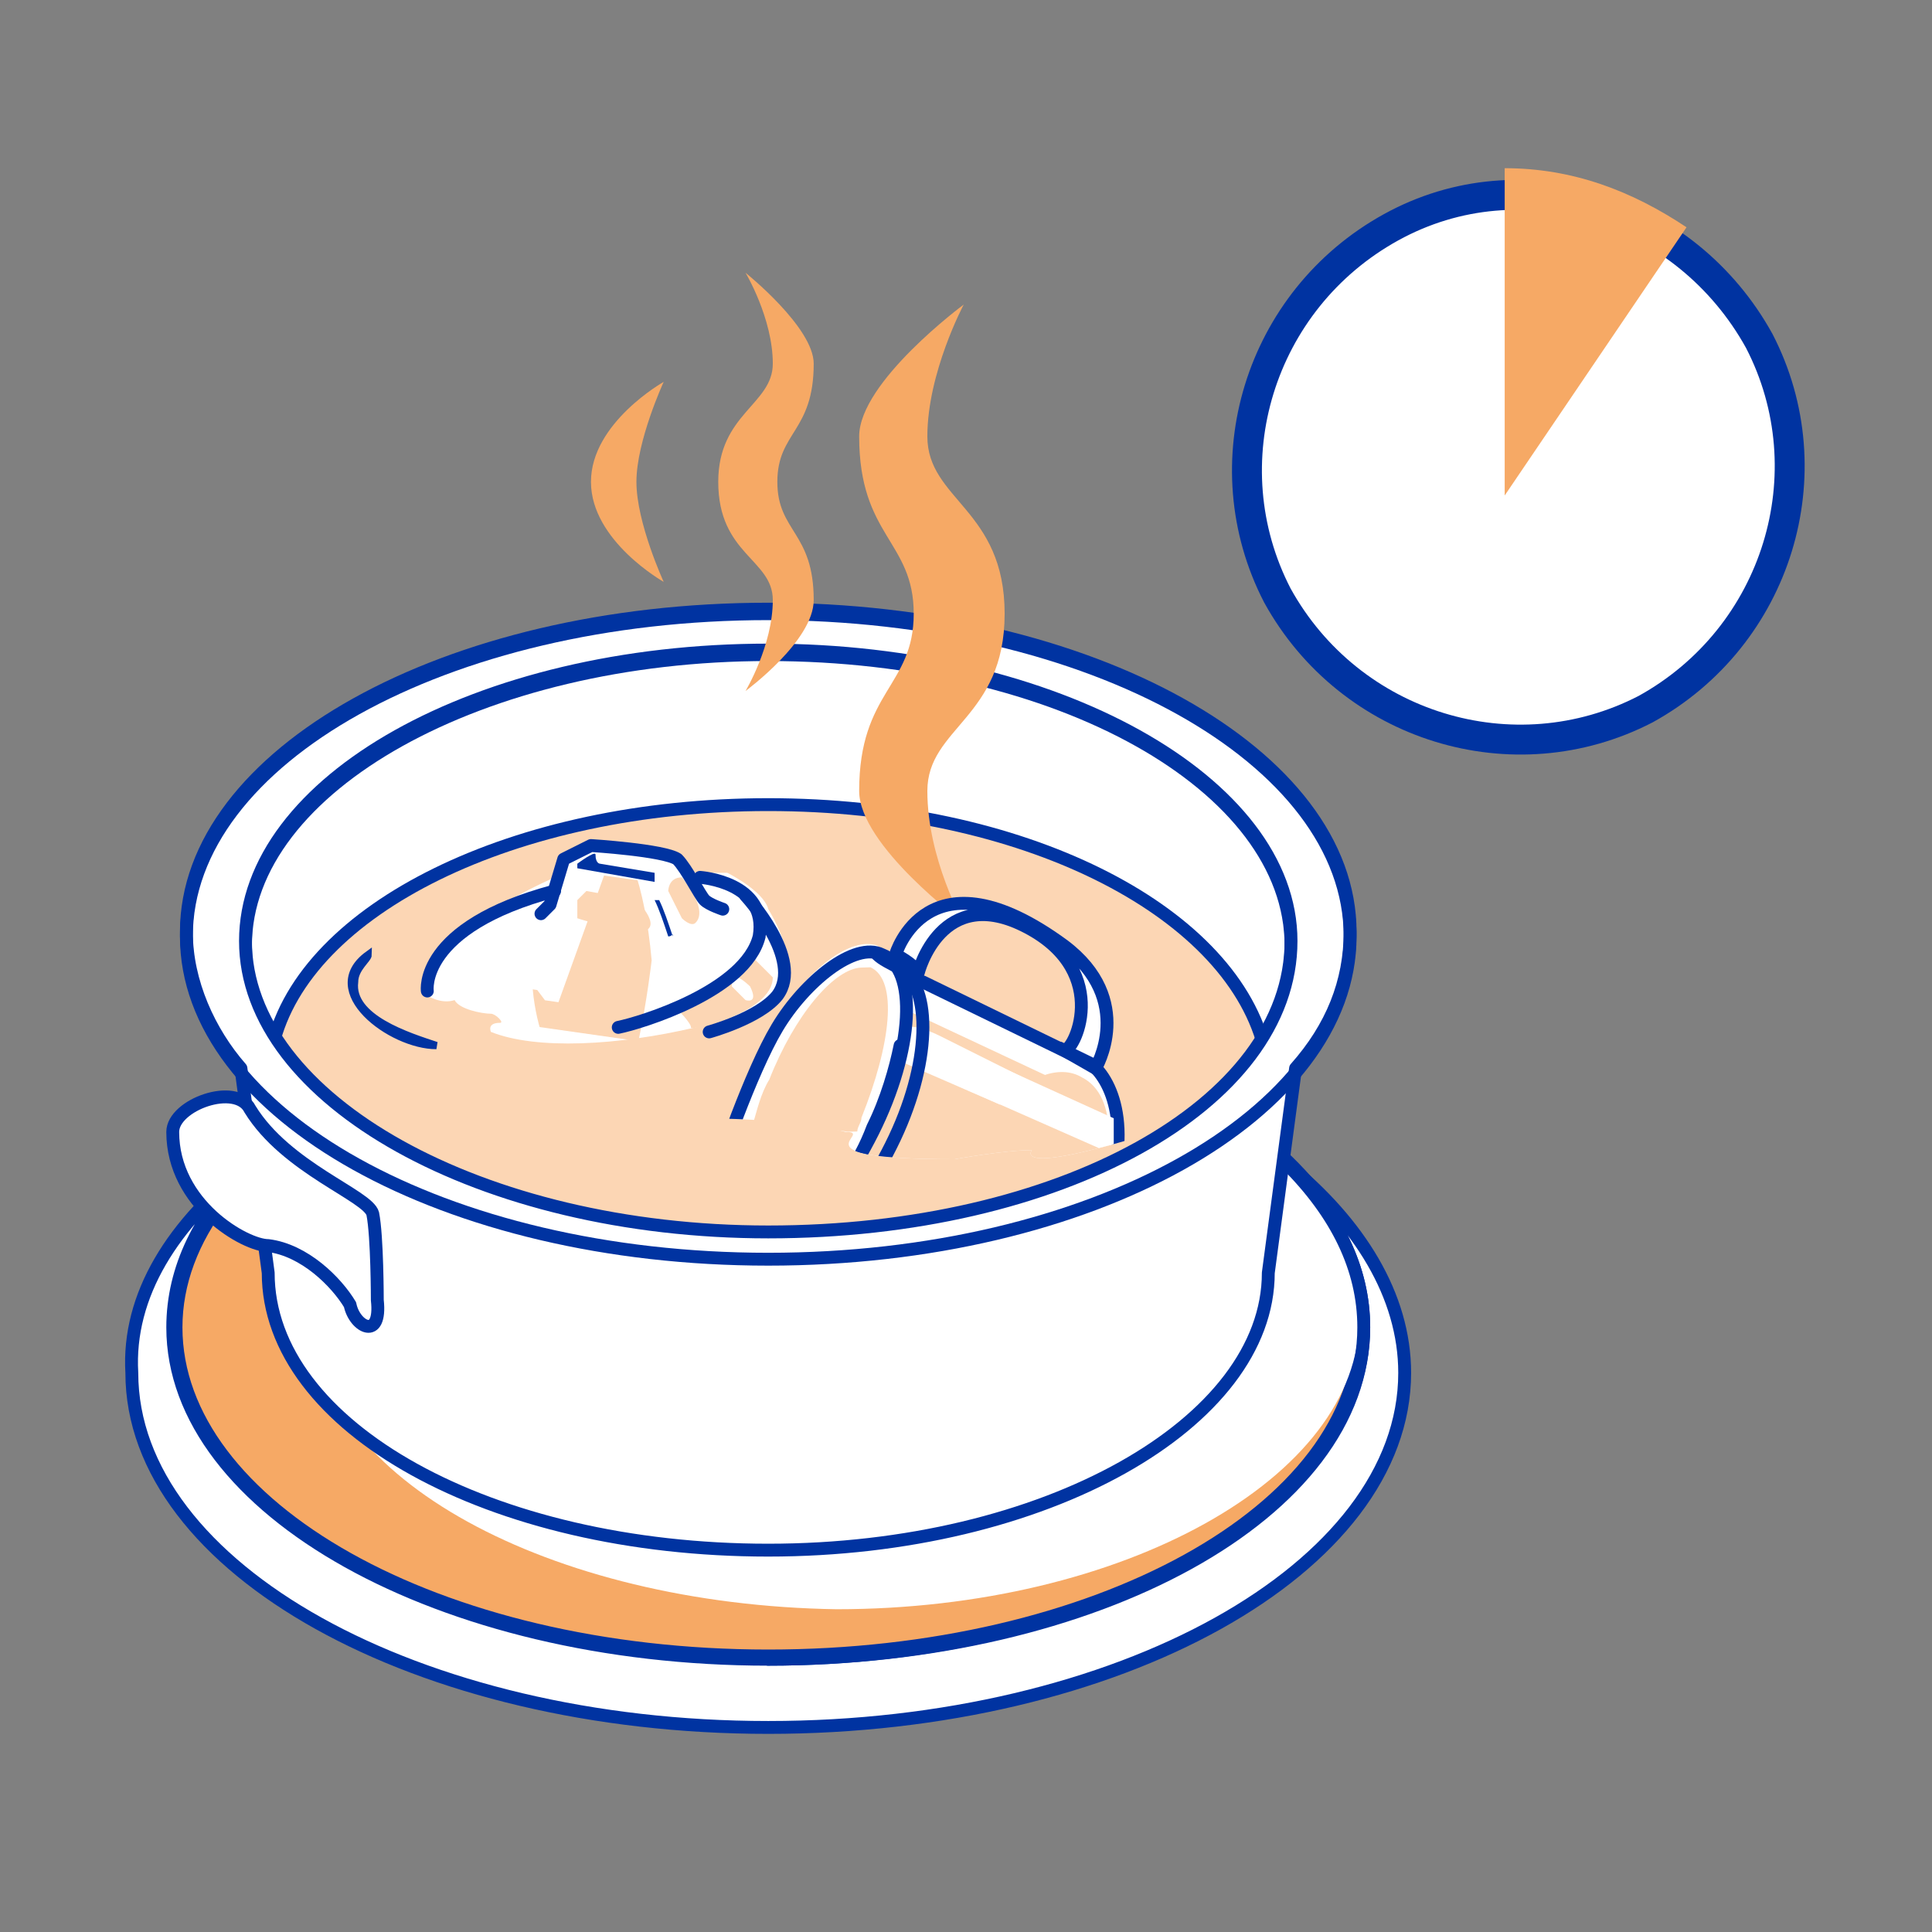 <?xml version="1.0" encoding="utf-8"?>
<!-- Generator: Adobe Illustrator 24.1.2, SVG Export Plug-In . SVG Version: 6.00 Build 0)  -->
<svg version="1.1" id="vector" xmlns="http://www.w3.org/2000/svg" xmlns:xlink="http://www.w3.org/1999/xlink" x="0px" y="0px"
	 viewBox="0 0 42.5 42.5" style="enable-background:new 0 0 42.5 42.5;" xml:space="preserve">
<rect x="0" y="0" width="42.5" height="42.5" fill="#808080" stroke="none"/>
<style type="text/css">
	.st0{fill:#FFFFFF;stroke:#0033A1;stroke-width:0.289;stroke-linecap:round;stroke-linejoin:round;}
	.st1{fill:#FFF6A6;}
	.st2{fill:#FFFFFF;stroke:#0033A1;stroke-width:0.356;stroke-linecap:round;stroke-linejoin:round;}
	.st3{fill:#FFFFFF;}
	.st4{fill:none;stroke:#0033A1;stroke-width:0.289;stroke-linecap:round;stroke-linejoin:round;}
	.st5{clip-path:url(#SVGID_2_);fill:#FFFFFF;}
	.st6{fill:#FFFACD;}
	.st7{fill:none;stroke:#0033A1;stroke-width:0.386;stroke-linecap:round;stroke-linejoin:round;}
	.st8{clip-path:url(#SVGID_4_);fill:#FFFFFF;}
	.st9{clip-path:url(#SVGID_6_);fill:#FFF6A6;}
	.st10{clip-path:url(#SVGID_8_);fill:#FFFFFF;}
	.st11{fill:none;stroke:#0033A1;stroke-width:0.385;stroke-linecap:round;stroke-linejoin:round;}
	.st12{fill-rule:evenodd;clip-rule:evenodd;fill:#FFFFFF;}
	.st13{fill-rule:evenodd;clip-rule:evenodd;fill:#0033A1;}
	.st14{fill:none;stroke:#0033A1;stroke-width:0.222;}
	.st15{fill-rule:evenodd;clip-rule:evenodd;fill:#FFF6A6;}
	.st16{clip-path:url(#SVGID_10_);fill:#FFF6A6;}
	.st17{fill:none;stroke:#FFEE00;stroke-width:0.386;stroke-linecap:round;stroke-linejoin:round;}
	.st18{fill:none;stroke:#0033A1;stroke-width:0.283;stroke-linecap:round;stroke-linejoin:round;}
	.st19{fill:none;stroke:#0033A1;stroke-width:0.368;stroke-linecap:round;stroke-linejoin:round;}
	.st20{fill:#FFFFFF;stroke:#0033A1;stroke-width:0.658;stroke-linecap:round;stroke-linejoin:round;}
	.st21{fill:#FFEE00;}
	.st22{fill:#FFEE00;stroke:#0033A1;stroke-width:0.289;stroke-linecap:round;stroke-linejoin:round;}
	.st23{clip-path:url(#SVGID_12_);fill:#FFFFFF;}
	.st24{clip-path:url(#SVGID_14_);fill:#FFFFFF;}
	.st25{clip-path:url(#SVGID_16_);fill:#FFF6A6;}
	.st26{clip-path:url(#SVGID_18_);fill:#FFFFFF;}
	.st27{fill:none;stroke:#0033A1;stroke-width:0.161;}
	.st28{opacity:0.5;}
	.st29{clip-path:url(#SVGID_20_);fill:#FFEE00;}
	.st30{clip-path:url(#SVGID_22_);fill:#FFFFFF;}
	.st31{clip-path:url(#SVGID_22_);fill:none;stroke:#0033A1;stroke-width:0.283;stroke-linecap:round;stroke-linejoin:round;}
	.st32{clip-path:url(#SVGID_22_);fill:none;stroke:#0033A1;stroke-width:0.255;stroke-linecap:round;stroke-linejoin:round;}
	.st33{clip-path:url(#SVGID_24_);fill:#FFF6A6;}
	.st34{clip-path:url(#SVGID_26_);fill:#FFF6A6;}
	.st35{clip-path:url(#SVGID_26_);fill:none;stroke:#0033A1;stroke-width:0.283;stroke-linecap:round;stroke-linejoin:round;}
	.st36{clip-path:url(#SVGID_26_);fill:#FFFFFF;}
	.st37{fill:#FFF6A6;stroke:#0033A1;stroke-width:0.289;stroke-miterlimit:10;}
	.st38{fill:#FFFFFF;stroke:#0033A1;stroke-width:0.296;stroke-linecap:round;stroke-linejoin:round;}
	.st39{fill:none;stroke:#FFFFFF;stroke-width:0.284;stroke-linecap:round;stroke-linejoin:round;}
	.st40{fill:#FFFACD;stroke:#0033A1;stroke-width:0.289;stroke-linecap:round;stroke-linejoin:round;}
	.st41{fill-rule:evenodd;clip-rule:evenodd;fill:#FFFACD;}
	.st42{clip-path:url(#SVGID_28_);fill:#FFFFFF;}
	.st43{fill:none;stroke:#0033A1;stroke-width:0.391;stroke-linecap:round;stroke-linejoin:round;}
	.st44{clip-path:url(#SVGID_30_);fill:#FFEE00;}
	.st45{clip-path:url(#SVGID_32_);fill:#FFF6A6;}
	.st46{fill:none;stroke:#0033A1;stroke-width:0.39;stroke-linecap:round;stroke-linejoin:round;}
	.st47{fill:#FFF15E;}
	.st48{clip-path:url(#SVGID_34_);fill:#FFF6A6;}
	.st49{clip-path:url(#SVGID_36_);fill:#FFF6A6;}
	.st50{fill:none;stroke:#0033A1;stroke-width:0.321;stroke-linecap:round;stroke-linejoin:round;}
	.st51{fill:#FFFFFF;stroke:#0033A1;stroke-width:0.32;stroke-linecap:round;stroke-linejoin:round;}
	.st52{clip-path:url(#SVGID_38_);fill:#FFFFFF;}
	.st53{fill:none;stroke:#0033A1;stroke-width:0.32;stroke-linecap:round;stroke-linejoin:round;}
	.st54{clip-path:url(#SVGID_40_);fill:#FFFFFF;}
	
		.st55{fill:none;stroke:#0033A1;stroke-width:0.32;stroke-linecap:round;stroke-linejoin:round;stroke-dasharray:0.661,0.661,0.661,0.661,0.661,0.661;}
	.st56{fill:none;stroke:#0033A1;stroke-width:0.394;}
	.st57{fill:none;stroke:#0033A1;stroke-width:0.283;}
	.st58{fill:none;stroke:#0033A1;stroke-width:0.368;}
	.st59{fill:none;stroke:#0033A1;stroke-width:0.283;stroke-linecap:round;}
	.st60{fill:#0033A1;}
	.st61{fill:#FFFFFF;stroke:#0033A1;stroke-width:0.283;}
	.st62{fill:none;stroke:#FFFFFF;stroke-width:0.567;stroke-linecap:round;}
	.st63{fill:#FCD6B4;}
	.st64{clip-path:url(#SVGID_42_);fill:#F6A965;}
	.st65{clip-path:url(#SVGID_44_);fill:#FCD6B4;}
	.st66{fill:#F6A965;stroke:#0033A1;stroke-width:0.289;stroke-linecap:round;stroke-linejoin:round;}
	.st67{fill:#FCD6B4;stroke:#0033A1;stroke-width:0.289;stroke-miterlimit:10;}
	.st68{fill:#F6A965;}
	.st69{clip-path:url(#SVGID_46_);fill:#FFFFFF;}
	.st70{clip-path:url(#SVGID_48_);fill:#FFFFFF;}
	.st71{fill:#FDE7D2;stroke:#0033A1;stroke-width:0.289;stroke-linecap:round;stroke-linejoin:round;}
	.st72{fill:#FDE7D2;}
	.st73{fill-rule:evenodd;clip-rule:evenodd;fill:#FDE7D2;}
	.st74{clip-path:url(#SVGID_50_);fill:#FFFFFF;}
	.st75{fill-rule:evenodd;clip-rule:evenodd;fill:#FCD6B4;}
	.st76{fill:#F9BC85;}
	.st77{clip-path:url(#SVGID_52_);fill:#FCD6B4;}
	.st78{clip-path:url(#SVGID_54_);fill:#FCD6B4;}
	.st79{fill:none;stroke:#0033A1;stroke-width:0.427;stroke-linecap:round;stroke-linejoin:round;}
	.st80{clip-path:url(#SVGID_56_);fill:#FFFFFF;}
	.st81{clip-path:url(#SVGID_58_);fill:#FFFFFF;}
	.st82{clip-path:url(#SVGID_60_);fill:#FCD6B4;}
	.st83{clip-path:url(#SVGID_62_);fill:#FCD6B4;}
	.st84{clip-path:url(#SVGID_64_);fill:#FCD6B4;}
	.st85{clip-path:url(#SVGID_66_);fill:#FFFFFF;}
	.st86{clip-path:url(#SVGID_68_);fill:#FCD6B4;}
	.st87{clip-path:url(#SVGID_70_);fill:#FFFFFF;}
	.st88{clip-path:url(#SVGID_70_);fill:none;stroke:#0033A1;stroke-width:0.283;stroke-linecap:round;stroke-linejoin:round;}
	.st89{clip-path:url(#SVGID_70_);fill:none;stroke:#0033A1;stroke-width:0.255;stroke-linecap:round;stroke-linejoin:round;}
	.st90{clip-path:url(#SVGID_72_);fill:#FCD6B4;}
	.st91{clip-path:url(#SVGID_74_);fill:#FCD6B4;}
	.st92{clip-path:url(#SVGID_74_);fill:none;stroke:#0033A1;stroke-width:0.283;stroke-linecap:round;stroke-linejoin:round;}
	.st93{clip-path:url(#SVGID_74_);fill:#FFFFFF;}
	.st94{clip-path:url(#SVGID_76_);fill:#FFFFFF;}
	.st95{clip-path:url(#SVGID_78_);fill:#FFFFFF;}
	.st96{clip-path:url(#SVGID_80_);fill:#FCD6B4;}
	.st97{clip-path:url(#SVGID_82_);fill:#FFFFFF;}
	.st98{clip-path:url(#SVGID_84_);fill:#FCD6B4;}
	.st99{fill:none;stroke:#F6A965;stroke-width:0.386;stroke-linecap:round;stroke-linejoin:round;}
	.st100{fill:#F9D0DA;}
	.st101{clip-path:url(#SVGID_86_);fill:#F298B0;}
	.st102{clip-path:url(#SVGID_88_);fill:#F9D0DA;}
	.st103{fill:#FBE3E9;}
	.st104{fill:#F9D0DA;stroke:#0033A1;stroke-width:0.289;stroke-linecap:round;stroke-linejoin:round;}
	.st105{fill:#FFFFFF;stroke:#0033A1;stroke-width:0.254;stroke-linecap:round;stroke-linejoin:round;}
	.st106{fill:#FFFFFF;stroke:#0033A1;stroke-width:0.356;stroke-linecap:round;stroke-linejoin:round;}
	.st107{fill:#FFFFFF;stroke:#0033A1;stroke-width:0.386;stroke-linecap:round;stroke-linejoin:round;}
	.st108{fill:#FFFFFF;stroke:#0033A1;stroke-width:0.382;stroke-linecap:round;stroke-linejoin:round;}
	.st109{fill:none;stroke:#F298B0;stroke-width:0.356;stroke-linecap:round;stroke-linejoin:round;}
	.st110{fill:#F298B0;}
	.st111{fill:#FFFFFF;stroke:#0033A1;stroke-width:0.376;stroke-linecap:round;stroke-linejoin:round;}
	.st112{fill:#F298B0;stroke:#0033A1;stroke-width:0.289;stroke-linecap:round;stroke-linejoin:round;}
	.st113{fill:none;stroke:#FFFFFF;stroke-width:0.567;stroke-linecap:round;stroke-linejoin:round;}
	.st114{fill:#FFFFFF;stroke:#0033A1;stroke-width:0.289;stroke-miterlimit:10;}
	.st115{fill:#E3ECC2;}
	.st116{fill:#F5AFC1;}
	.st117{fill:#FFFFFF;stroke:#0033A1;stroke-width:0.272;stroke-linecap:round;stroke-linejoin:round;}
	.st118{fill:none;stroke:#0033A1;stroke-width:0.272;stroke-linecap:round;stroke-linejoin:round;}
	.st119{clip-path:url(#SVGID_90_);fill:#FFFFFF;}
	.st120{clip-path:url(#SVGID_92_);fill:#FFFFFF;}
	.st121{fill:#E3ECC2;stroke:#0033A1;stroke-width:0.289;stroke-linecap:round;stroke-linejoin:round;}
	.st122{clip-path:url(#SVGID_94_);fill:#C5D879;}
	.st123{clip-path:url(#SVGID_96_);fill:#E3ECC2;}
	.st124{fill:#EEF4DB;}
	.st125{fill:none;stroke:#C5D879;stroke-width:0.356;stroke-linecap:round;stroke-linejoin:round;}
	.st126{fill:#C5D879;}
	.st127{fill:#C5D879;stroke:#0033A1;stroke-width:0.289;stroke-linecap:round;stroke-linejoin:round;}
	.st128{fill:#D1E098;}
	.st129{clip-path:url(#SVGID_98_);fill:#FFFFFF;}
	.st130{clip-path:url(#SVGID_100_);fill:#FFFFFF;}
</style>
<g>
	<g>
		<path class="st20" d="M38.7,7.5c1.5,2.9,0.4,6.5-2.5,8.1c-2.9,1.5-6.5,0.4-8.1-2.5c-1.5-2.9-0.4-6.5,2.5-8.1
			C33.5,3.4,37.1,4.6,38.7,7.5z"/>
		<path class="st68" d="M37.1,5l-4,5.9V3.7C34.6,3.7,35.9,4.2,37.1,5z"/>
	</g>
	<g>
		<g>
			<path class="st68" d="M16.9,36.5c-7.3,0-13.1-3.3-13.1-7.3c0-4,5.9-7.3,13.1-7.3c7.2,0,13.1,3.3,13.1,7.3
				C30,33.3,24.1,36.5,16.9,36.5"/>
			<path class="st79" d="M16.9,36.5c-7.3,0-13.1-3.3-13.1-7.3c0-4,5.9-7.3,13.1-7.3c7.2,0,13.1,3.3,13.1,7.3
				C30,33.3,24.1,36.5,16.9,36.5z"/>
		</g>
		<g>
			<defs>
				<path id="SVGID_55_" d="M30,29.2c0,4-5.9,7.3-13.1,7.3c-7.3,0-13.1-3.3-13.1-7.3c0-1.3,0.6-2.5,1.7-3.6
					c-1.6,1.3-2.6,2.9-2.6,4.6c0,4.3,6.3,7.8,14,7.8c7.8,0,14-3.5,14-7.8c0-1.7-1-3.3-2.6-4.6C29.4,26.7,30,27.9,30,29.2"/>
			</defs>
			<clipPath id="SVGID_2_">
				<use xlink:href="#SVGID_55_"  style="overflow:visible;"/>
			</clipPath>
			<rect x="2.8" y="25.6" class="st5" width="28.1" height="12.4"/>
		</g>
		<g>
			<path class="st18" d="M5.5,25.6c-1.1,1.1-1.7,2.3-1.7,3.6c0,4,5.9,7.3,13.1,7.3S30,33.3,30,29.2c0-1.3-0.6-2.5-1.7-3.6
				c1.6,1.3,2.6,2.9,2.6,4.6c0,4.3-6.3,7.8-14,7.8s-14-3.5-14-7.8C2.8,28.5,3.8,26.9,5.5,25.6z"/>
			<path class="st3" d="M6.9,29c0-3.5,5.2-6.4,11.5-6.4c6.4,0,11.5,2.9,11.5,6.4c0,3.5-5.2,6.4-11.5,6.4C12.1,35.3,6.9,32.5,6.9,29"
				/>
		</g>
		<g>
			<defs>
				<path id="SVGID_57_" d="M5.4,20.8c0,3.5,5.2,6.4,11.5,6.4c6.4,0,11.5-2.9,11.5-6.4c0-3.5-5.2-6.5-11.5-6.5
					C10.5,14.3,5.4,17.3,5.4,20.8"/>
			</defs>
			<clipPath id="SVGID_4_">
				<use xlink:href="#SVGID_57_"  style="overflow:visible;"/>
			</clipPath>
			<rect x="5.4" y="14.4" class="st8" width="23.1" height="12.8"/>
		</g>
		<g>
			<path class="st18" d="M16.9,27.2c-6.4,0-11.5-2.9-11.5-6.4c0-3.5,5.2-6.4,11.5-6.4c6.4,0,11.5,2.9,11.5,6.4
				C28.4,24.3,23.3,27.2,16.9,27.2z"/>
		</g>
		<g>
			<defs>
				<path id="SVGID_59_" d="M6,23c1.6,2.5,5.9,4.2,10.9,4.2c5,0,9.3-1.8,10.9-4.2c-0.7-3-5.3-5.3-10.9-5.3C11.3,17.7,6.7,20,6,23"/>
			</defs>
			<clipPath id="SVGID_6_">
				<use xlink:href="#SVGID_59_"  style="overflow:visible;"/>
			</clipPath>
			<rect x="6" y="17.7" style="clip-path:url(#SVGID_6_);fill:#FCD6B4;" width="21.7" height="9.5"/>
		</g>
		<g>
			<path class="st18" d="M16.9,27.2c-5,0-9.3-1.8-10.9-4.2c0.7-3,5.3-5.3,10.9-5.3c5.6,0,10.1,2.3,10.9,5.3
				C26.2,25.4,21.9,27.2,16.9,27.2z"/>
			<path class="st18" d="M16.9,36.5c7.2,0,13.1-3.3,13.1-7.3c0-1.3-0.6-2.5-1.7-3.6"/>
		</g>
		<g>
			<defs>
				<path id="SVGID_61_" d="M13.9,20.9c-1,0.1-1,1.7-1.3,1.7c-4.4,1.2-5.8-0.7-5.8-0.7L6.5,26l12.8,2.1h0l-0.5-9.3
					C17.8,20.9,15.9,20.7,13.9,20.9"/>
			</defs>
			<clipPath id="SVGID_8_">
				<use xlink:href="#SVGID_61_"  style="overflow:visible;"/>
			</clipPath>
			
				<rect x="6.4" y="18.7" transform="matrix(1 -1.981890e-02 1.981890e-02 1 -0.463 0.261)" style="clip-path:url(#SVGID_8_);fill:#FCD6B4;" width="13" height="9.5"/>
		</g>
		<g>
			<defs>
				<path id="SVGID_63_" d="M6.7,28.5l19.4,1l0.3-4.7c0,0-6.8,0.3-19.4-0.4L6.7,28.5z"/>
			</defs>
			<clipPath id="SVGID_10_">
				<use xlink:href="#SVGID_63_"  style="overflow:visible;"/>
			</clipPath>
			<rect x="6.7" y="24.4" style="clip-path:url(#SVGID_10_);fill:#FCD6B4;" width="19.7" height="5"/>
		</g>
		<g>
			<defs>
				<path id="SVGID_65_" d="M5.4,20.7c0-3.5,5.2-6.4,11.5-6.4c6.4,0,11.5,2.9,11.5,6.4c0,3.5-5.2,6.4-11.5,6.4
					C10.5,27.1,5.4,24.3,5.4,20.7 M16.7,13.5c-7,0.1-12.6,3.2-12.6,7.1c0,1.1,0.4,2.1,1.2,3l0.6,4.5c0,3.3,4.9,6.1,11,6.1
					c6.1,0,11-2.7,11-6.1l0.6-4.5c0.8-0.9,1.2-2,1.2-3c0-3.9-5.6-7-12.6-7.1H16.7z"/>
			</defs>
			<clipPath id="SVGID_12_">
				<use xlink:href="#SVGID_65_"  style="overflow:visible;"/>
			</clipPath>
			<rect x="4.1" y="13.5" class="st23" width="25.6" height="20.7"/>
		</g>
		<g>
			<path class="st18" d="M4.1,20.5c0-3.9,5.7-7.1,12.8-7.1c7.1,0,12.8,3.2,12.8,7.1c0,1.1-0.4,2.1-1.2,3l-0.6,4.5
				c0,3.3-4.9,6.1-11,6.1c-6.1,0-11-2.7-11-6.1l-0.6-4.5C4.6,22.7,4.1,21.6,4.1,20.5z M28.4,20.7c0-3.5-5.2-6.4-11.5-6.4
				c-6.4,0-11.5,2.9-11.5,6.4c0,3.5,5.2,6.4,11.5,6.4C23.3,27.1,28.4,24.3,28.4,20.7z"/>
			<path class="st18" d="M16.9,27.7c-7.1,0-12.8-3.2-12.8-7.1c0-3.9,5.7-7.1,12.8-7.1c7.1,0,12.8,3.2,12.8,7.1
				C29.7,24.5,24,27.7,16.9,27.7z"/>
			<path class="st68" d="M20.1,13.5c0-1.6-1.2-1.7-1.2-3.9c0-1.2,2.3-2.9,2.3-2.9s-0.8,1.5-0.8,2.9c0,1.4,1.7,1.6,1.7,3.9
				c0,2.3-1.7,2.5-1.7,3.9c0,1.5,0.8,2.9,0.8,2.9s-2.3-1.7-2.3-2.9C18.9,15.2,20.1,15.1,20.1,13.5"/>
			<path class="st68" d="M17.1,10.6c0-1.1,0.8-1.1,0.8-2.6c0-0.8-1.5-2-1.5-2S17,7,17,8c0,0.9-1.2,1.1-1.2,2.6
				c0,1.6,1.2,1.7,1.2,2.6c0,1-0.6,2-0.6,2s1.5-1.1,1.5-2C17.9,11.7,17.1,11.7,17.1,10.6"/>
			<path class="st68" d="M14.6,12.8c0,0-1.6-0.9-1.6-2.2c0-1.3,1.6-2.2,1.6-2.2S14,9.7,14,10.6C14,11.5,14.6,12.8,14.6,12.8"/>
			<path class="st3" d="M8.3,28.6c0,0,0-1.4-0.1-1.9c-0.1-0.4-1.9-1-2.7-2.3c-0.3-0.6-1.7-0.1-1.7,0.5c0,1.6,1.6,2.5,2.1,2.5
				c0.8,0.1,1.5,0.8,1.8,1.3C7.8,29.2,8.4,29.5,8.3,28.6"/>
			<path class="st18" d="M8.3,28.6c0,0,0-1.4-0.1-1.9c-0.1-0.4-1.9-1-2.7-2.3c-0.3-0.6-1.7-0.1-1.7,0.5c0,1.6,1.6,2.5,2.1,2.5
				c0.8,0.1,1.5,0.8,1.8,1.3C7.8,29.2,8.4,29.5,8.3,28.6z"/>
			<path class="st12" d="M9.4,21.9c0,0-0.5-1.1,2.8-2.6l0.1,0.1l0.1-0.6l0.6-0.3c0,0,1.4,0.1,1.9,0.3l0.4,0.4l0.7,0
				c0,0,0.8,0.4,0.9,0.8c0,0,0.7,1.1,0.3,1.6c0,0-0.1,0.6-1.9,1c-1.7,0.4-3.5,0.5-4.5,0.1c0,0-0.1-0.2,0.2-0.2
				c0.1,0-0.1-0.2-0.2-0.2c-0.2,0-0.7-0.1-0.8-0.3C9.7,22.1,9.4,21.9,9.4,21.9"/>
			<path class="st13" d="M14.7,20.6c-0.1-0.3-0.2-0.6-0.3-0.8c0,0,0.1,0,0.1,0c0.1,0.2,0.2,0.5,0.3,0.8
				C14.8,20.5,14.8,20.6,14.7,20.6"/>
			<path class="st27" d="M8.1,21c0,0.1-0.3,0.3-0.3,0.6c-0.1,0.8,1.2,1.2,1.8,1.4C8.6,23,7,21.8,8.1,21z"/>
			<path class="st75" d="M12.7,20.2v-0.4l0.2-0.2l1.1,0.2c0,0,0.7,0.7,0,0.7C13.3,20.4,12.7,20.2,12.7,20.2"/>
			<path class="st75" d="M14.7,19.6c0,0,0-0.3,0.3-0.3c0,0,0.6,0.7,0.3,1c-0.1,0.1-0.3-0.1-0.3-0.1L14.7,19.6z"/>
		</g>
		<g>
			<defs>
				<path id="SVGID_67_" d="M9.6,21.7c0,0.7,3.6,0.6,3.6,0.6c3.4-0.8,3.2-2.1,3.2-2.1H16c-0.1,0.3-1.1,0.8-1.1,0.8l-2.9-0.6v-0.3
					l0.2-0.2l0-0.1C10.5,20.2,9.6,21.4,9.6,21.7"/>
			</defs>
			<clipPath id="SVGID_14_">
				<use xlink:href="#SVGID_67_"  style="overflow:visible;"/>
			</clipPath>
			
				<rect x="11.4" y="17.4" transform="matrix(0.141 -0.99 0.99 0.141 -9.603 31.05)" style="clip-path:url(#SVGID_14_);fill:#FCD6B4;" width="3.5" height="7.3"/>
		</g>
		<g>
			<path class="st75" d="M14.9,22.2c0,0,0.3,0.3,0.3,0.4c-0.1,0.1,1.8-0.3,1.8-1.1l-0.4-0.4h-0.1C16.6,21.1,16.1,21.7,14.9,22.2"/>
			<path class="st12" d="M16.1,21.7c0,0,0.2,0.2,0.3,0.3c0,0,0.3,0.1,0.1-0.3c0,0-0.3-0.3-0.4-0.2C16.1,21.6,16.1,21.7,16.1,21.7"/>
			<path class="st13" d="M12.7,19l0,0.1l1.7,0.3l0-0.2l-1.2-0.2c0,0-0.1,0-0.1-0.2C13.1,18.7,12.7,19,12.7,19"/>
			<path class="st18" d="M9.4,21.8c0,0-0.2-1.4,2.8-2.2"/>
			<path class="st18" d="M11.9,20.1l0.2-0.2l0.3-1l0.6-0.3c0,0,1.6,0.1,1.9,0.3c0.2,0.2,0.5,0.8,0.6,0.9c0.1,0.1,0.4,0.2,0.4,0.2"/>
			<path class="st18" d="M15.4,19.3c0,0,1.5,0.1,1.3,1.3c-0.3,1.2-2.6,1.9-3.1,2"/>
			<path class="st18" d="M16.4,19.7c0,0,1.3,1.4,0.7,2.2c-0.4,0.5-1.5,0.8-1.5,0.8"/>
		</g>
		<g>
			<defs>
				<path id="SVGID_69_" d="M17,20.8l-1.5,3.8c0,0,2,0,3.1,0.3c0.7,0-1.3,0.6,2.4,0.6c0,0,1.1-0.2,1.7-0.2c0,0-0.5,0.6,2.7-0.4
					c3.2-1-0.5-3.6-0.5-3.6s-1.4-1.7-3.9-1.7C19.8,19.5,18.5,19.8,17,20.8"/>
			</defs>
			<clipPath id="SVGID_16_">
				<use xlink:href="#SVGID_69_"  style="overflow:visible;"/>
			</clipPath>
			<path style="clip-path:url(#SVGID_16_);fill:#FFFFFF;" d="M23.3,20.8c-2.9-2.1-3.6,0.1-3.7,0.2c-0.1-0.1-0.2-0.1-0.3-0.2l0,0
				c-0.6-0.2-1.5,0.5-2.3,1.7l-1.2,3.1c-0.1,0.8,0,1.4,0.3,1.7l0,0c0,0,0,0,0,0c-0.1,0.1-0.8,1.3,1.6,2.3c0,0,1.9,1,2.9-0.6
				c0,0,0.5,0.2,0.6,0.2c0.3,0.1,1.9-0.2,2.8-2.2c0.9-1.9,0.4-3.1-0.1-3.5C24.1,23.5,25,22.1,23.3,20.8 M17.3,29.3
				c-1.6-0.7-0.6-1.6-0.6-1.6c0,0,0,0,0.1,0c0.2,0.1,0.5,0.1,0.7-0.1l0,0c0,0,1.4,0.6,2.5,1C19.9,28.8,19.6,30.2,17.3,29.3
				 M23.4,23.1l-3-1.5l0,0.1c0-0.1-0.1-0.2-0.1-0.3c0-0.1,0.5-1.9,2.4-1C24.5,21.5,23.6,23.3,23.4,23.1"/>
			
				<path style="clip-path:url(#SVGID_16_);fill:none;stroke:#0033A1;stroke-width:0.283;stroke-linecap:round;stroke-linejoin:round;" d="
				M24.1,23.5c0,0,0.9-1.5-0.7-2.7c-3-2.2-3.7,0.2-3.7,0.2s0.4,0.2,0.5,0.4c0,0,0.5-2,2.4-1c1.9,1,1,2.8,0.8,2.7c-0.2-0.1,0,0,0,0
				L24.1,23.5"/>
			
				<path style="clip-path:url(#SVGID_16_);fill:none;stroke:#0033A1;stroke-width:0.255;stroke-linecap:round;stroke-linejoin:round;" d="
				M16.1,27.4c0,0-0.9,1.2,1.6,2.3c0,0,1.9,1,2.9-0.6l-0.8-0.3c0,0-0.3,1.6-2.6,0.6c-1.7-0.7-0.6-1.6-0.6-1.6L16.1,27.4z"/>
		</g>
		<g>
			<defs>
				<path id="SVGID_71_" d="M18.7,25.1C18.7,25.1,18.7,25.1,18.7,25.1C18.7,25.1,18.7,25.1,18.7,25.1 M16.9,23.7
					c-0.2,0.3-0.3,0.7-0.4,1c0.7,0,1.5,0.1,2.1,0.2c0.1,0,0.1,0,0.2,0c0-0.1,0.1-0.2,0.1-0.3c0.7-1.6,0.9-3,0.3-3.3
					c-0.1,0-0.1,0-0.2,0C18.4,21.3,17.5,22.3,16.9,23.7"/>
			</defs>
			<clipPath id="SVGID_18_">
				<use xlink:href="#SVGID_71_"  style="overflow:visible;"/>
			</clipPath>
			
				<rect x="16.4" y="21.3" transform="matrix(1 -3.029355e-02 3.029355e-02 1 -0.695 0.56)" style="clip-path:url(#SVGID_18_);fill:#FCD6B4;" width="3.4" height="3.9"/>
		</g>
		<g>
			<defs>
				<path id="SVGID_73_" d="M17,20.8l-1.5,3.8c0,0,2,0,3.1,0.3c0.7,0-1.3,0.6,2.4,0.6c0,0,1.1-0.2,1.7-0.2c0,0-0.5,0.6,2.7-0.4
					c3.2-1-0.5-3.6-0.5-3.6s-1.4-1.7-3.9-1.7C19.8,19.5,18.5,19.8,17,20.8"/>
			</defs>
			<clipPath id="SVGID_20_">
				<use xlink:href="#SVGID_73_"  style="overflow:visible;"/>
			</clipPath>
			<path style="clip-path:url(#SVGID_20_);fill:#FCD6B4;" d="M19.9,22.6c0,0,0.2-0.1,0.8,0.2c0.6,0.3,2.2,1.1,2.2,1.1l0.2-0.2
				l-3.2-1.5L19.9,22.6"/>
			<path style="clip-path:url(#SVGID_20_);fill:#FCD6B4;" d="M23.8,23.7c-0.5-0.3-1.2,0-1.8,0.6l-2.3-1c0,0-0.7,2.7-2.2,3.8l3.1,1.4
				c0.1,0.2,0.2,0.3,0.4,0.4c0.8,0.4,2-0.5,2.7-1.9C24.6,25.6,24.6,24.1,23.8,23.7"/>
			
				<path style="clip-path:url(#SVGID_20_);fill:none;stroke:#0033A1;stroke-width:0.283;stroke-linecap:round;stroke-linejoin:round;" d="
				M15.8,25.7c-0.1,0.9,0,1.6,0.5,1.8c0.7,0.4,2-0.8,2.9-2.6c0.9-1.8,1-3.6,0.2-3.9c-0.6-0.3-1.7,0.6-2.3,1.6
				C16.5,23.6,15.8,25.7,15.8,25.7z"/>
			
				<path style="clip-path:url(#SVGID_20_);fill:none;stroke:#0033A1;stroke-width:0.283;stroke-linecap:round;stroke-linejoin:round;" d="
				M17.5,27.7c0,0,3.6,1.5,3.8,1.5c0.3,0.1,1.9-0.2,2.8-2.2c0.9-2,0.4-3.2-0.1-3.6l-3.7-1.8"/>
			
				<path style="clip-path:url(#SVGID_20_);fill:none;stroke:#0033A1;stroke-width:0.283;stroke-linecap:round;stroke-linejoin:round;" d="
				M17.9,26.8c0.5-0.5,1-1.2,1.3-2c0.3-0.6,0.5-1.3,0.6-1.8"/>
			
				<path style="clip-path:url(#SVGID_20_);fill:none;stroke:#0033A1;stroke-width:0.283;stroke-linecap:round;stroke-linejoin:round;" d="
				M16.1,27.4c0.1,0.1,0.4,0.2,0.6,0.4c0.8,0.3,2-0.8,2.9-2.6c0.9-1.8,0.9-3.5,0.2-3.9c-0.2-0.1-0.4-0.2-0.5-0.3"/>
			<polygon style="clip-path:url(#SVGID_20_);fill:#FFFFFF;" points="21.1,23.9 24.5,25.4 24.5,24.6 21.2,23.1 			"/>
		</g>
	</g>
</g>
</svg>
